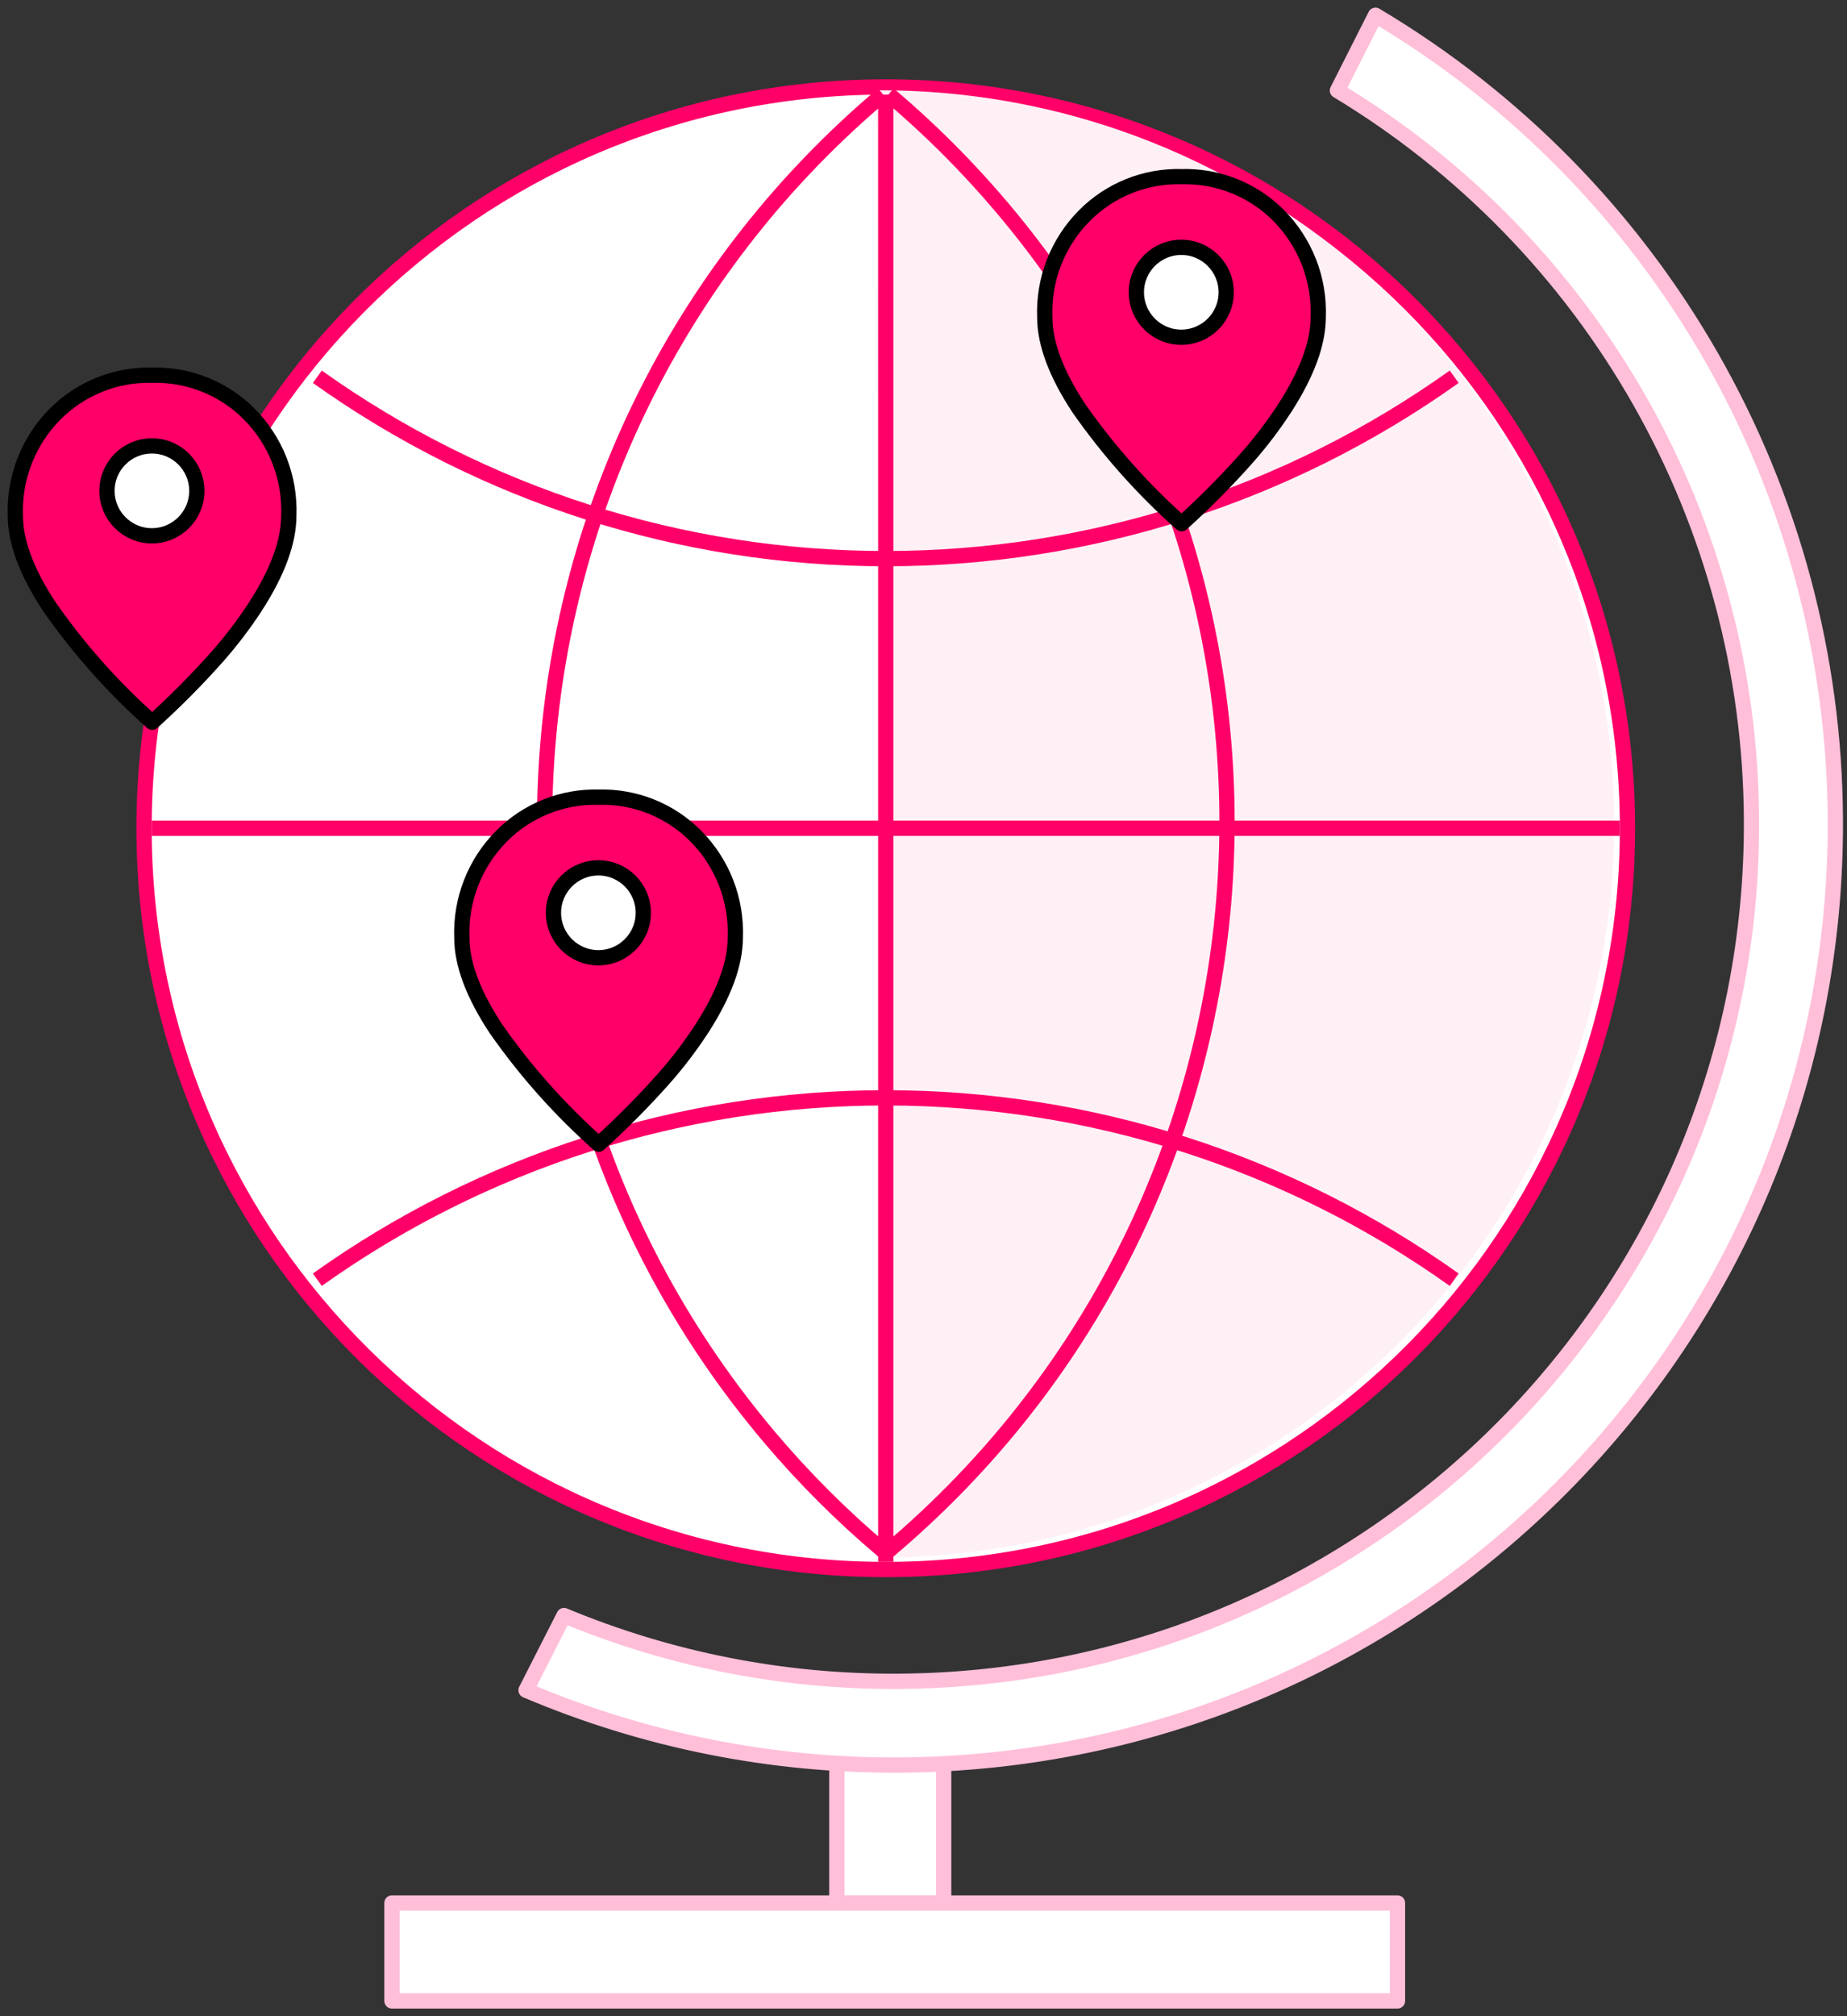 <svg width="121" height="132" viewBox="0 0 121 132" fill="none" xmlns="http://www.w3.org/2000/svg">
<rect x="0" y="0" width="121" height="132" fill="#333333" stroke="none"/>
<rect x="54.825" y="112.345" width="6.996" height="12.242" fill="white" stroke="#FFBFD9" stroke-linecap="round" stroke-linejoin="round"/>
<rect x="91.552" y="124.587" width="6.413" height="65.874" transform="rotate(90 91.552 124.587)" fill="white" stroke="#FFBFD9" stroke-linecap="round" stroke-linejoin="round"/>
<path d="M57.781 5.692L57.779 5.692C30.945 5.829 9.301 27.668 9.438 54.473C9.575 81.278 31.441 102.893 58.277 102.756C85.113 102.619 106.755 80.781 106.618 53.975C106.481 27.367 84.919 5.829 58.277 5.692H58.275L57.781 5.692Z" fill="white" stroke="#FF0068"/>
<path d="M90.11 1L87.617 5.926C95.856 10.895 102.678 17.895 107.429 26.255C112.179 34.615 114.698 44.055 114.744 53.668C114.902 84.654 89.881 109.902 58.857 110.074C51.339 110.123 43.889 108.658 36.95 105.769L34.462 110.658C42.18 113.937 50.489 115.604 58.876 115.557C92.939 115.382 120.412 87.662 120.236 53.641C120.188 43.016 117.388 32.584 112.109 23.36C106.83 14.136 99.252 6.433 90.11 1Z" fill="white" stroke="#FFBFD9" stroke-linecap="round" stroke-linejoin="round"/>
<path d="M57.901 101.975C84.459 101.837 105.88 80.223 105.744 53.697C105.608 27.361 84.266 6.047 57.901 5.912H57.407" fill="#FFF0F6"/>
<path d="M58.028 6.192V102.256M106.118 54.224H9.938M20.789 24.666C31.658 32.411 44.676 36.574 58.028 36.574C71.379 36.574 84.398 32.411 95.267 24.666M95.267 83.782C84.398 76.038 71.379 71.875 58.028 71.875C44.676 71.875 31.658 76.038 20.789 83.782M57.845 6.175C31.485 28.41 28.163 67.777 50.425 94.111C52.686 96.782 55.169 99.26 57.845 101.517M58.22 101.517C84.578 79.282 87.9 39.913 65.641 13.582C63.38 10.908 60.897 8.429 58.22 6.17" stroke="#FF0068"/>
<path d="M77.408 34.286C78.919 32.924 80.354 31.478 81.704 29.956C82.603 28.936 83.427 27.852 84.169 26.713C85.629 24.454 86.359 22.465 86.359 20.744C86.404 19.518 86.196 18.297 85.75 17.155C85.303 16.014 84.627 14.976 83.763 14.106C82.933 13.272 81.941 12.616 80.848 12.179C79.755 11.742 78.585 11.534 77.408 11.566C76.227 11.534 75.052 11.745 73.955 12.186C72.859 12.627 71.864 13.287 71.032 14.127C70.17 14.997 69.495 16.035 69.049 17.177C68.604 18.319 68.398 19.54 68.444 20.764C68.444 22.485 69.19 24.475 70.681 26.733C72.62 29.506 74.878 32.041 77.408 34.286Z" fill="#FF0068" stroke="black" stroke-linecap="round" stroke-linejoin="round"/>
<circle cx="77.388" cy="19.136" r="2.943" fill="white" stroke="black"/>
<path d="M9.971 47.286C11.482 45.924 12.916 44.478 14.267 42.956C15.165 41.935 15.989 40.852 16.732 39.713C18.191 37.455 18.921 35.465 18.921 33.743C18.966 32.518 18.759 31.297 18.312 30.155C17.866 29.014 17.19 27.976 16.326 27.106C15.495 26.272 14.503 25.616 13.411 25.179C12.318 24.742 11.147 24.534 9.971 24.566C8.789 24.534 7.614 24.745 6.518 25.186C5.421 25.627 4.426 26.287 3.595 27.127C2.732 27.997 2.057 29.035 1.612 30.177C1.167 31.319 0.96 32.539 1.006 33.764C1.006 35.485 1.752 37.475 3.244 39.733C5.182 42.506 7.44 45.041 9.971 47.286Z" fill="#FF0068" stroke="black" stroke-linecap="round" stroke-linejoin="round"/>
<circle cx="9.951" cy="32.136" r="2.943" fill="white" stroke="black"/>
<path d="M39.221 74.911C40.732 73.549 42.166 72.103 43.517 70.581C44.416 69.561 45.239 68.477 45.982 67.338C47.441 65.079 48.171 63.09 48.171 61.368C48.216 60.143 48.009 58.922 47.562 57.78C47.116 56.639 46.44 55.601 45.575 54.731C44.745 53.897 43.753 53.241 42.66 52.804C41.568 52.367 40.397 52.159 39.221 52.191C38.039 52.159 36.864 52.37 35.767 52.811C34.671 53.252 33.676 53.912 32.845 54.752C31.982 55.622 31.307 56.66 30.862 57.802C30.416 58.944 30.21 60.164 30.256 61.389C30.256 63.11 31.002 65.1 32.494 67.359C34.432 70.131 36.69 72.666 39.221 74.911Z" fill="#FF0068" stroke="black" stroke-linecap="round" stroke-linejoin="round"/>
<circle cx="39.201" cy="59.761" r="2.943" fill="white" stroke="black"/>
</svg>
